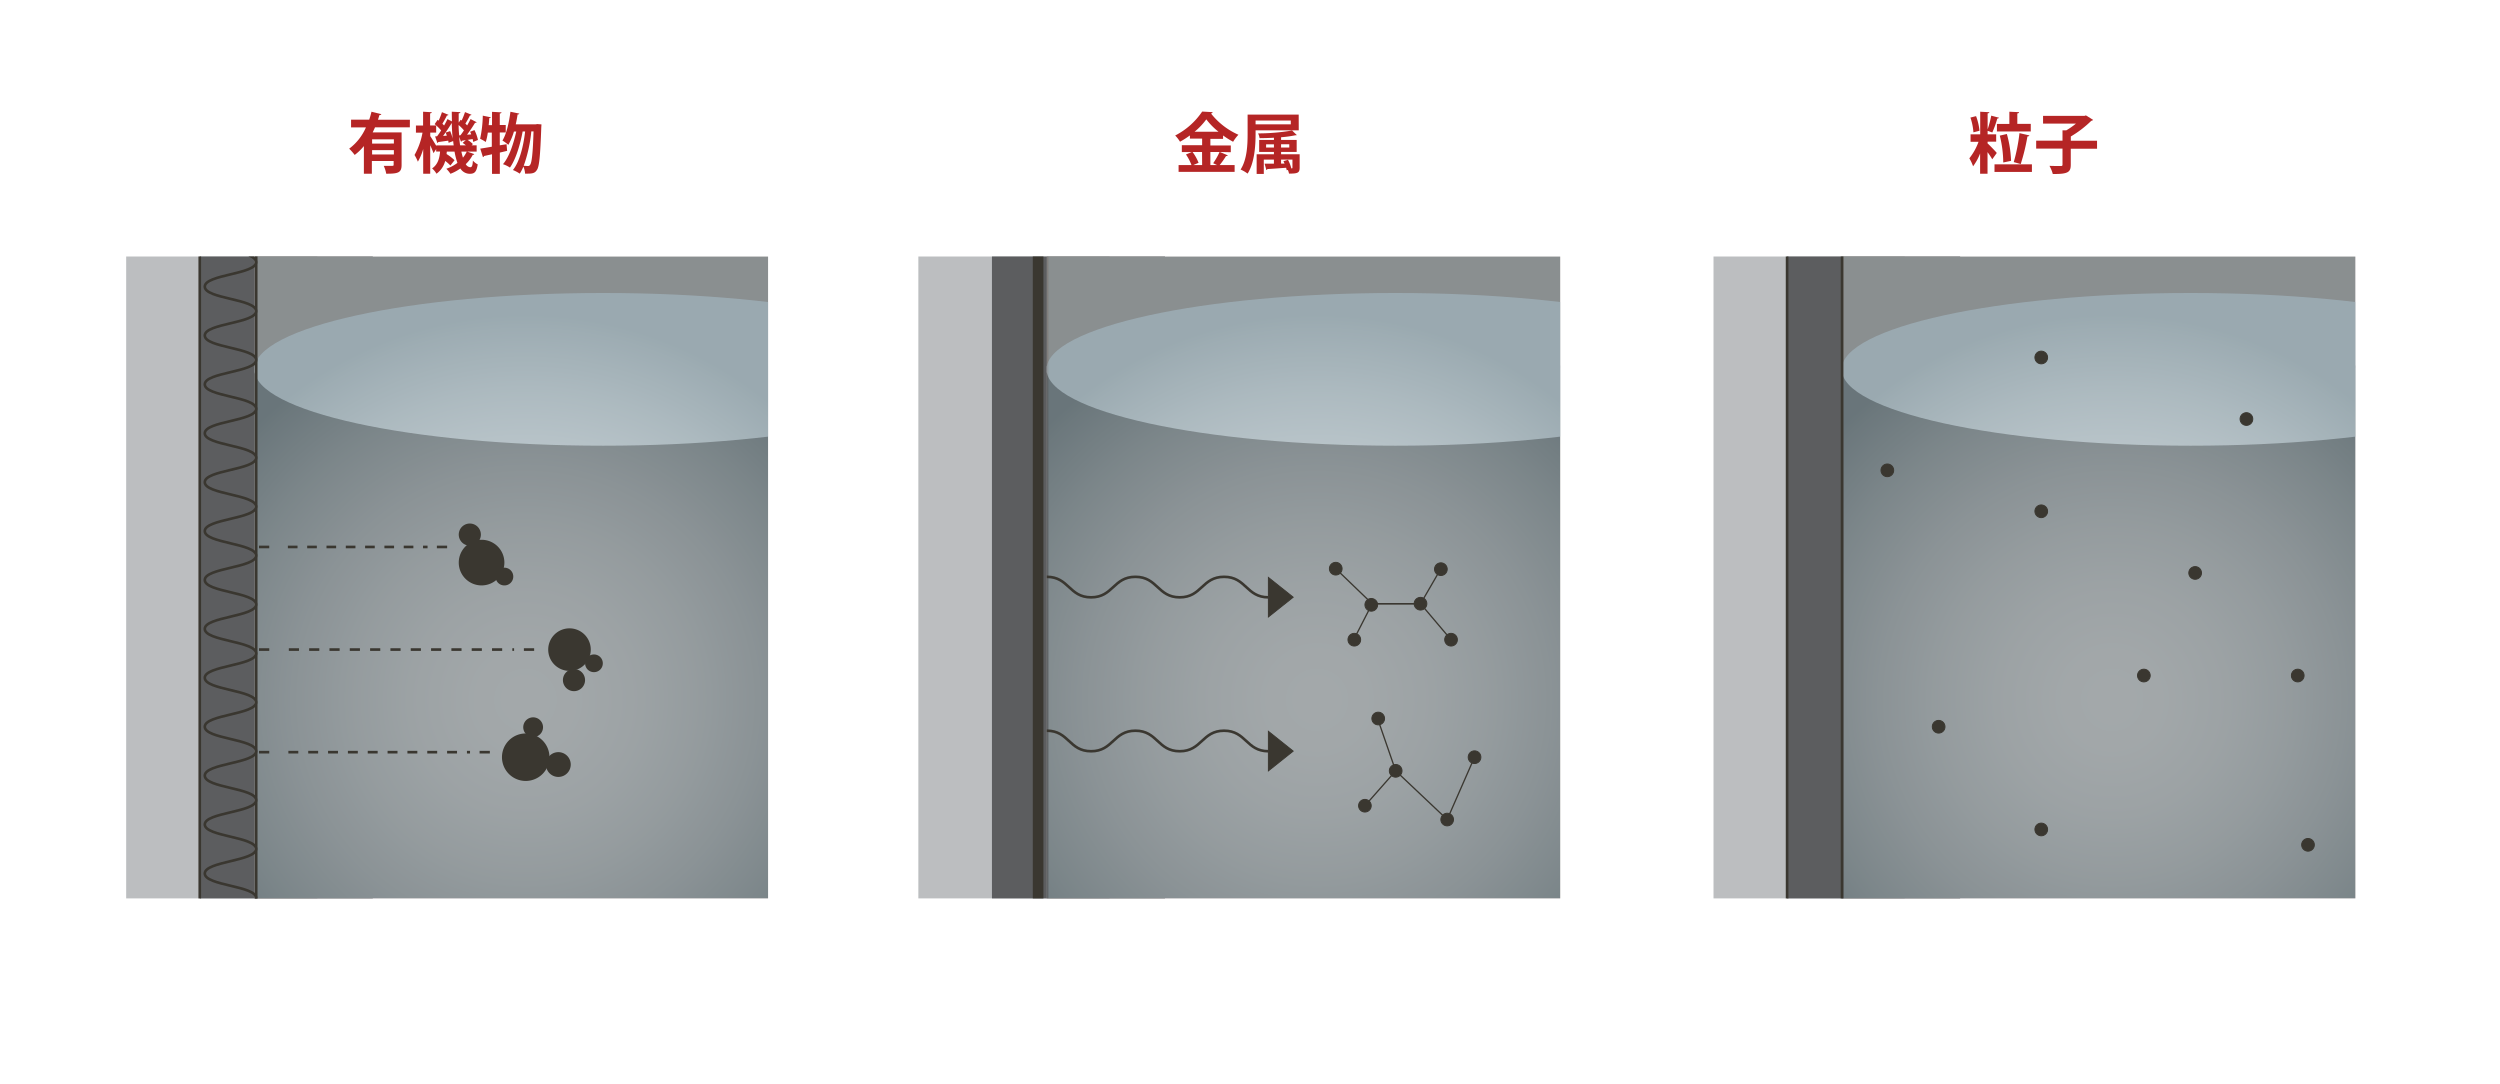 <svg id="Layer_1" data-name="Layer 1" xmlns="http://www.w3.org/2000/svg" xmlns:xlink="http://www.w3.org/1999/xlink" width="331.61mm" height="143.74mm" viewBox="0 0 940 407.44"><defs><style>.cls-1,.cls-10,.cls-17,.cls-19,.cls-20,.cls-21,.cls-22,.cls-32,.cls-33,.cls-34{fill:none;}.cls-2{fill:#bcbec0;}.cls-3{fill:#5c5d5f;}.cls-4{clip-path:url(#clip-path);}.cls-5{fill:#aeaba9;}.cls-6{opacity:0.42;}.cls-7{clip-path:url(#clip-path-2);}.cls-8{clip-path:url(#clip-path-3);}.cls-9{fill:#3c525b;}.cls-10,.cls-17{stroke:#231f20;}.cls-10,.cls-17,.cls-19,.cls-20,.cls-21,.cls-22,.cls-32,.cls-33,.cls-34{stroke-miterlimit:10;}.cls-10{stroke-width:0.82px;}.cls-11{fill:#c6d2d8;}.cls-12{opacity:0.32;}.cls-13{clip-path:url(#clip-path-4);}.cls-14{clip-path:url(#clip-path-5);}.cls-15{fill:url(#radial-gradient);}.cls-16{clip-path:url(#clip-path-6);}.cls-17{stroke-width:1.24px;}.cls-18{clip-path:url(#clip-path-7);}.cls-19,.cls-20,.cls-21,.cls-22,.cls-32,.cls-33,.cls-34{stroke:#3a3730;}.cls-20{stroke-dasharray:3.63 3.63;}.cls-21{stroke-dasharray:3.82 3.82;}.cls-22{stroke-dasharray:3.73 3.73;}.cls-23{clip-path:url(#clip-path-8);}.cls-24{fill:#3a3730;}.cls-25{clip-path:url(#clip-path-9);}.cls-26{clip-path:url(#clip-path-10);}.cls-27{clip-path:url(#clip-path-12);}.cls-28{clip-path:url(#clip-path-13);}.cls-29{fill:url(#radial-gradient-2);}.cls-30{clip-path:url(#clip-path-14);}.cls-31{clip-path:url(#clip-path-15);}.cls-32{stroke-width:4px;}.cls-33{stroke-width:0.37px;}.cls-34{stroke-width:0.5px;}.cls-35{clip-path:url(#clip-path-19);}.cls-36{clip-path:url(#clip-path-20);}.cls-37{clip-path:url(#clip-path-22);}.cls-38{clip-path:url(#clip-path-23);}.cls-39{fill:url(#radial-gradient-3);}.cls-40{clip-path:url(#clip-path-24);}.cls-41{clip-path:url(#clip-path-25);}.cls-42{fill:#b52525;}</style><clipPath id="clip-path"><rect class="cls-1" x="95.74" y="96.44" width="193.06" height="241.35"/></clipPath><clipPath id="clip-path-2"><rect class="cls-1" x="72.9" y="136.99" width="243.69" height="294.29"/></clipPath><clipPath id="clip-path-3"><rect class="cls-1" x="72.9" y="136.99" width="243.7" height="294.29"/></clipPath><clipPath id="clip-path-4"><rect class="cls-1" x="94.55" y="76.91" width="222.45" height="348.09"/></clipPath><clipPath id="clip-path-5"><path class="cls-1" d="M95.74,82.1V396.52C128.6,434.74,294.26,432,315.8,393.25V78.87C285.64,94.5,120,95.39,95.74,82.1"/></clipPath><radialGradient id="radial-gradient" cx="-4958.05" cy="1943.32" r="1.93" gradientTransform="translate(371999.48 -145467.26) scale(74.99)" gradientUnits="userSpaceOnUse"><stop offset="0" stop-color="#f3f3f3"/><stop offset="0.13" stop-color="#eeefef"/><stop offset="0.28" stop-color="#dfe2e3"/><stop offset="0.44" stop-color="#c7cdcf"/><stop offset="0.61" stop-color="#a6afb3"/><stop offset="0.79" stop-color="#7a8a8f"/><stop offset="0.97" stop-color="#465c64"/><stop offset="1" stop-color="#3c535b"/></radialGradient><clipPath id="clip-path-6"><rect class="cls-1" x="94.55" y="76.91" width="222.45" height="348.08"/></clipPath><clipPath id="clip-path-7"><rect class="cls-1" x="47.44" y="96.44" width="241.35" height="241.35"/></clipPath><clipPath id="clip-path-8"><rect class="cls-1" x="24.61" y="69.39" width="883" height="285.57"/></clipPath><clipPath id="clip-path-9"><rect class="cls-1" x="393.6" y="96.44" width="193.05" height="241.35"/></clipPath><clipPath id="clip-path-10"><rect class="cls-1" x="370.76" y="136.99" width="243.69" height="294.29"/></clipPath><clipPath id="clip-path-12"><rect class="cls-1" x="392.4" y="76.91" width="222.45" height="348.09"/></clipPath><clipPath id="clip-path-13"><path class="cls-1" d="M393.6,82.1V396.52c32.86,38.22,198.52,35.48,220.06-3.24V78.87C583.5,94.5,417.84,95.39,393.6,82.1"/></clipPath><radialGradient id="radial-gradient-2" cx="-4956.14" cy="1943.32" r="1.93" gradientTransform="translate(372153.9 -145467.26) scale(74.99)" xlink:href="#radial-gradient"/><clipPath id="clip-path-14"><rect class="cls-1" x="392.4" y="76.91" width="222.45" height="348.08"/></clipPath><clipPath id="clip-path-15"><rect class="cls-1" x="345.3" y="96.44" width="241.35" height="241.35"/></clipPath><clipPath id="clip-path-19"><rect class="cls-1" x="692.58" y="96.44" width="193.05" height="241.35"/></clipPath><clipPath id="clip-path-20"><rect class="cls-1" x="669.74" y="136.99" width="243.69" height="294.29"/></clipPath><clipPath id="clip-path-22"><rect class="cls-1" x="691.38" y="76.91" width="222.45" height="348.09"/></clipPath><clipPath id="clip-path-23"><path class="cls-1" d="M692.58,82.1V396.52c32.86,38.22,198.52,35.48,220.06-3.24V78.87C882.48,94.5,716.82,95.39,692.58,82.1"/></clipPath><radialGradient id="radial-gradient-3" cx="-4954.22" cy="1943.32" r="1.93" gradientTransform="translate(372308.9 -145467.26) scale(74.99)" xlink:href="#radial-gradient"/><clipPath id="clip-path-24"><rect class="cls-1" x="691.38" y="76.91" width="222.45" height="348.08"/></clipPath><clipPath id="clip-path-25"><rect class="cls-1" x="644.28" y="96.44" width="241.35" height="241.35"/></clipPath></defs><title>wp-spotlight-10587-940x592</title><rect class="cls-2" x="47.44" y="96.44" width="71.86" height="241.35"/><rect class="cls-3" x="75.11" y="96.44" width="65.06" height="241.35"/><g class="cls-4"><path class="cls-5" d="M315.8,395.46c-25.05,38.72-181.8,39.28-220.06,1.06V82.1c28.2,13.29,185,14.58,220.06-1Z"/><g class="cls-6"><g class="cls-7"><g class="cls-8"><rect class="cls-9" x="73.7" y="137.79" width="242.1" height="292.69"/><rect class="cls-10" x="73.7" y="137.79" width="242.1" height="292.69"/></g></g></g><path class="cls-11" d="M358,138.87c0,15.85-58.74,28.71-131.19,28.71S95.65,154.72,95.65,138.87s58.73-28.71,131.18-28.71S358,123,358,138.87"/><g class="cls-12"><g class="cls-13"><g class="cls-14"><rect class="cls-15" x="95.74" y="78.87" width="220.06" height="355.87"/></g><g class="cls-16"><path class="cls-17" d="M315.8,393.25C294.26,432,128.6,434.71,95.74,396.49V82.1C120,95.39,285.64,94.5,315.8,78.87Z"/></g></g></g></g><g class="cls-18"><line class="cls-19" x1="96.33" y1="43.45" x2="96.33" y2="420.46"/><line class="cls-19" x1="75.11" y1="43.45" x2="75.11" y2="420.46"/><path class="cls-19" d="M96.33,43.45C96.33,48,77,48,77,52.64s19.29,4.6,19.29,9.19S77,66.43,77,71s19.29,4.59,19.29,9.18S77,84.8,77,89.39,96.29,94,96.29,98.57,77,103.17,77,107.77s19.29,4.59,19.29,9.19S77,121.55,77,126.15s19.29,4.59,19.29,9.19S77,139.93,77,144.52s19.29,4.6,19.29,9.2S77,158.32,77,162.91s19.29,4.6,19.29,9.19S77,176.7,77,181.3s19.29,4.59,19.29,9.19S77,195.09,77,199.68s19.29,4.6,19.29,9.2S77,213.48,77,218.07s19.29,4.6,19.29,9.2S77,231.86,77,236.46s19.29,4.6,19.29,9.2S77,250.25,77,254.85s19.29,4.6,19.29,9.2S77,268.65,77,273.25s19.29,4.6,19.29,9.19S77,287,77,291.64s19.29,4.61,19.29,9.2S77,305.44,77,310s19.29,4.6,19.29,9.19S77,323.83,77,328.43s19.29,4.6,19.29,9.19S77,342.25,77,346.82s19.29,4.6,19.29,9.2S77,360.62,77,365.25s19.29,4.61,19.29,9.21S77,379,77,383.62s19.29,4.61,19.29,9.21S77,397.43,77,402s19.29,4.61,19.29,9.22S77,415.86,77,420.46"/></g><line class="cls-19" x1="97.38" y1="205.65" x2="101.24" y2="205.65"/><line class="cls-20" x1="108.24" y1="205.65" x2="160.76" y2="205.65"/><line class="cls-19" x1="164.26" y1="205.65" x2="168.12" y2="205.65"/><line class="cls-19" x1="97.38" y1="244.23" x2="101.24" y2="244.23"/><line class="cls-21" x1="108.6" y1="244.23" x2="193.3" y2="244.23"/><line class="cls-19" x1="196.98" y1="244.23" x2="200.84" y2="244.23"/><line class="cls-19" x1="97.38" y1="282.81" x2="101.24" y2="282.81"/><line class="cls-22" x1="108.43" y1="282.81" x2="176.73" y2="282.81"/><line class="cls-19" x1="180.32" y1="282.81" x2="184.18" y2="282.81"/><g class="cls-23"><path class="cls-24" d="M189.65,211.53a8.58,8.58,0,1,1-8.58-8.58h0a8.58,8.58,0,0,1,8.58,8.58"/><path class="cls-24" d="M180.81,201a4.16,4.16,0,1,1-4.16-4.16,4.16,4.16,0,0,1,4.16,4.16h0"/><path class="cls-24" d="M186.31,216.77a3.34,3.34,0,1,0,3.35-3.33h0a3.34,3.34,0,0,0-3.34,3.33"/><path class="cls-24" d="M222.13,244.25a8,8,0,1,1-8-8,8,8,0,0,1,8,8"/><path class="cls-24" d="M215.82,259.87a4.16,4.16,0,1,1,4.16-4.16,4.16,4.16,0,0,1-4.16,4.16"/><path class="cls-24" d="M220,249.4a3.33,3.33,0,1,0,3.33-3.33h0A3.33,3.33,0,0,0,220,249.4"/><path class="cls-24" d="M206.6,284.7a8.93,8.93,0,1,1-8.93-8.93h0a8.93,8.93,0,0,1,8.93,8.93"/><path class="cls-24" d="M209.94,292.12a4.66,4.66,0,1,1,4.66-4.66,4.66,4.66,0,0,1-4.66,4.66h0"/><path class="cls-24" d="M196.86,274.37a3.72,3.72,0,1,0,2.67-4.54,3.72,3.72,0,0,0-2.67,4.54h0"/></g><rect class="cls-2" x="345.3" y="96.44" width="71.86" height="241.35"/><rect class="cls-3" x="372.97" y="96.44" width="65.06" height="241.35"/><g class="cls-25"><path class="cls-5" d="M613.66,395.46c-25,38.72-181.84,39.28-220.06,1.06V82.1c28.19,13.29,185,14.58,220.06-1Z"/><g class="cls-6"><g class="cls-26"><g class="cls-26"><rect class="cls-9" x="371.55" y="137.79" width="242.1" height="292.69"/><rect class="cls-10" x="371.55" y="137.79" width="242.1" height="292.69"/></g></g></g><path class="cls-11" d="M655.87,138.87c0,15.85-58.73,28.71-131.18,28.71S393.5,154.72,393.5,138.87s58.74-28.71,131.19-28.71S655.87,123,655.87,138.87"/><g class="cls-12"><g class="cls-27"><g class="cls-28"><rect class="cls-29" x="393.6" y="78.87" width="220.06" height="355.87"/></g><g class="cls-30"><path class="cls-17" d="M613.66,393.25c-21.54,38.72-187.2,41.46-220.06,3.24V82.1c24.24,13.29,189.9,12.4,220.06-3.23Z"/></g></g></g></g><g class="cls-31"><line class="cls-32" x1="390.33" y1="43.45" x2="390.33" y2="420.46"/></g><g class="cls-23"><path class="cls-19" d="M393.6,216.88c8.33,0,8.33,7.71,16.65,7.71s8.34-7.71,16.67-7.71,8.33,7.71,16.66,7.71,8.34-7.71,16.67-7.71,8.33,7.71,16.67,7.71"/></g><polygon class="cls-24" points="476.92 217.12 476.92 231.96 486.23 224.54 476.92 217.12"/><polygon class="cls-33" points="476.92 217.12 476.92 231.96 486.23 224.54 476.92 217.12"/><g class="cls-23"><path class="cls-19" d="M393.6,274.74c8.33,0,8.33,7.72,16.65,7.72s8.34-7.72,16.67-7.72,8.33,7.72,16.66,7.72,8.34-7.72,16.67-7.72,8.33,7.72,16.67,7.72"/></g><polygon class="cls-24" points="476.92 274.98 476.92 289.83 486.23 282.41 476.92 274.98"/><polygon class="cls-33" points="476.92 274.98 476.92 289.83 486.23 282.41 476.92 274.98"/><polyline class="cls-34" points="502.24 213.82 515.93 227 534.14 227 541.77 213.82"/><polyline class="cls-34" points="509 240.52 515.93 227 534.14 227 545.58 240.52"/><g class="cls-23"><path class="cls-24" d="M513.22,227.42a2.38,2.38,0,1,1,2.39,2.37h0a2.39,2.39,0,0,1-2.37-2.37"/><path class="cls-33" d="M513.22,227.42a2.38,2.38,0,1,1,2.39,2.37h0A2.39,2.39,0,0,1,513.22,227.42Z"/><path class="cls-24" d="M531.73,227a2.38,2.38,0,1,1,2.39,2.37h0a2.39,2.39,0,0,1-2.37-2.37"/><path class="cls-33" d="M531.73,227a2.38,2.38,0,1,1,2.39,2.37h0A2.39,2.39,0,0,1,531.73,227Z"/><path class="cls-24" d="M539.39,214a2.38,2.38,0,1,1,2.38,2.38,2.38,2.38,0,0,1-2.38-2.38h0"/><path class="cls-33" d="M539.39,214a2.38,2.38,0,1,1,2.38,2.38,2.38,2.38,0,0,1-2.38-2.38Z"/><path class="cls-24" d="M499.86,213.82a2.38,2.38,0,1,1,2.38,2.38,2.38,2.38,0,0,1-2.38-2.38v0"/><path class="cls-33" d="M499.86,213.82a2.38,2.38,0,1,1,2.38,2.38,2.38,2.38,0,0,1-2.38-2.38Z"/><path class="cls-24" d="M506.84,240.52a2.38,2.38,0,1,1,2.38,2.38h0a2.37,2.37,0,0,1-2.37-2.37h0"/><path class="cls-33" d="M506.84,240.52a2.38,2.38,0,1,1,2.38,2.38h0a2.37,2.37,0,0,1-2.37-2.37Z"/><path class="cls-24" d="M543.21,240.52a2.38,2.38,0,1,1,2.38,2.38h0a2.37,2.37,0,0,1-2.37-2.37h0"/><path class="cls-33" d="M543.21,240.52a2.38,2.38,0,1,1,2.38,2.38h0a2.37,2.37,0,0,1-2.37-2.37Z"/><polyline class="cls-34" points="513.22 302.94 524.78 289.83 517.97 270.17"/><polyline class="cls-34" points="554.42 284.7 544.14 308.14 524.78 289.83"/><path class="cls-24" d="M515.83,270.17a2.38,2.38,0,1,1,2.39,2.37h0a2.38,2.38,0,0,1-2.38-2.37"/><path class="cls-33" d="M515.83,270.17a2.38,2.38,0,1,1,2.39,2.37h0A2.38,2.38,0,0,1,515.83,270.17Z"/><path class="cls-24" d="M512.51,300.68a2.37,2.37,0,1,1-1.56,3,2.36,2.36,0,0,1,1.56-3h0"/><path class="cls-33" d="M512.51,300.68a2.37,2.37,0,1,1-1.56,3,2.36,2.36,0,0,1,1.56-3Z"/><path class="cls-24" d="M524.06,287.56a2.38,2.38,0,1,1-1.55,3,2.39,2.39,0,0,1,1.55-3h0"/><path class="cls-33" d="M524.06,287.56a2.38,2.38,0,1,1-1.55,3,2.39,2.39,0,0,1,1.55-3Z"/><path class="cls-24" d="M543.44,305.88a2.37,2.37,0,1,1-1.55,3,2.37,2.37,0,0,1,1.55-3h0"/><path class="cls-33" d="M543.44,305.88a2.37,2.37,0,1,1-1.55,3,2.37,2.37,0,0,1,1.55-3Z"/><path class="cls-24" d="M553.71,282.43a2.38,2.38,0,1,1-1.55,3,2.39,2.39,0,0,1,1.55-3h0"/><path class="cls-33" d="M553.71,282.43a2.38,2.38,0,1,1-1.55,3,2.39,2.39,0,0,1,1.55-3Z"/></g><rect class="cls-2" x="644.28" y="96.44" width="71.86" height="241.35"/><rect class="cls-3" x="671.95" y="96.44" width="65.06" height="241.35"/><g class="cls-35"><path class="cls-5" d="M912.64,395.46c-25,38.72-181.84,39.28-220.06,1.06V82.1c28.19,13.29,185,14.58,220.06-1Z"/><g class="cls-6"><g class="cls-36"><g class="cls-36"><rect class="cls-9" x="670.53" y="137.79" width="242.1" height="292.69"/><rect class="cls-10" x="670.53" y="137.79" width="242.1" height="292.69"/></g></g></g><path class="cls-11" d="M954.86,138.87c0,15.85-58.74,28.71-131.19,28.71s-131.19-12.86-131.19-28.71,58.74-28.71,131.19-28.71S954.86,123,954.86,138.87"/><g class="cls-12"><g class="cls-37"><g class="cls-38"><rect class="cls-39" x="692.58" y="78.87" width="220.06" height="355.87"/></g><g class="cls-40"><path class="cls-17" d="M912.64,393.25c-21.54,38.72-187.2,41.46-220.06,3.24V82.1c24.24,13.29,189.9,12.4,220.06-3.23Z"/></g></g></g></g><g class="cls-41"><line class="cls-19" x1="692.61" y1="43.45" x2="692.61" y2="420.47"/><line class="cls-19" x1="671.95" y1="43.45" x2="671.95" y2="420.46"/></g><g class="cls-23"><path class="cls-24" d="M765.13,134.41a2.38,2.38,0,1,1,2.38,2.38h0a2.37,2.37,0,0,1-2.37-2.37h0"/><path class="cls-33" d="M765.13,134.41a2.38,2.38,0,1,1,2.38,2.38h0a2.37,2.37,0,0,1-2.37-2.37Z"/><path class="cls-24" d="M765.13,192.25a2.38,2.38,0,1,1,2.39,2.37h0a2.39,2.39,0,0,1-2.37-2.37"/><path class="cls-33" d="M765.13,192.25a2.38,2.38,0,1,1,2.39,2.37h0A2.39,2.39,0,0,1,765.13,192.25Z"/><path class="cls-24" d="M842.28,157.56a2.38,2.38,0,1,1,2.39,2.37h0a2.39,2.39,0,0,1-2.38-2.37"/><path class="cls-33" d="M842.28,157.56a2.38,2.38,0,1,1,2.39,2.37h0A2.39,2.39,0,0,1,842.28,157.56Z"/><path class="cls-24" d="M823,215.42a2.38,2.38,0,1,1,2.38,2.38,2.38,2.38,0,0,1-2.38-2.38h0"/><path class="cls-33" d="M823,215.42a2.38,2.38,0,1,1,2.38,2.38,2.38,2.38,0,0,1-2.38-2.38Z"/><path class="cls-24" d="M726.55,273.25a2.38,2.38,0,1,1,2.38,2.38h0a2.37,2.37,0,0,1-2.37-2.37h0"/><path class="cls-33" d="M726.55,273.25a2.38,2.38,0,1,1,2.38,2.38h0a2.37,2.37,0,0,1-2.37-2.37Z"/><path class="cls-24" d="M861.57,254a2.38,2.38,0,1,1,2.38,2.38,2.38,2.38,0,0,1-2.38-2.38h0"/><path class="cls-33" d="M861.57,254a2.38,2.38,0,1,1,2.38,2.38,2.38,2.38,0,0,1-2.38-2.38Z"/><path class="cls-24" d="M803.71,254a2.38,2.38,0,1,1,2.38,2.38h0a2.37,2.37,0,0,1-2.37-2.37h0"/><path class="cls-33" d="M803.71,254a2.38,2.38,0,1,1,2.38,2.38h0a2.37,2.37,0,0,1-2.37-2.37Z"/><path class="cls-24" d="M707.26,176.85a2.38,2.38,0,1,1,2.39,2.37h0a2.37,2.37,0,0,1-2.37-2.37"/><path class="cls-33" d="M707.26,176.85a2.38,2.38,0,1,1,2.39,2.37h0A2.37,2.37,0,0,1,707.26,176.85Z"/><path class="cls-24" d="M765.13,311.87a2.38,2.38,0,1,1,2.38,2.38h0a2.37,2.37,0,0,1-2.37-2.37"/><path class="cls-33" d="M765.13,311.87a2.38,2.38,0,1,1,2.38,2.38h0a2.37,2.37,0,0,1-2.37-2.37Z"/><path class="cls-24" d="M865.43,317.66a2.38,2.38,0,1,1,2.39,2.37h0a2.39,2.39,0,0,1-2.37-2.37"/><path class="cls-33" d="M865.43,317.66a2.38,2.38,0,1,1,2.39,2.37h0A2.39,2.39,0,0,1,865.43,317.66Z"/></g><path class="cls-42" d="M154.1,47.88H141c-.27.64-.57,1.28-.87,1.9H151V62c0,3-1.41,3.31-5.78,3.31a11.43,11.43,0,0,0-.93-2.94c.76,0,1.6,0,2.24,0,1.41,0,1.48,0,1.48-.49V60.54h-8.19v4.77h-3V54.91a19.2,19.2,0,0,1-3.46,3.34,21,21,0,0,0-2.07-2.35,19.79,19.79,0,0,0,6.3-8H132V45h6.82a31.3,31.3,0,0,0,.86-3l3.7.91c-.07.22-.32.37-.71.34-.18.57-.35,1.16-.55,1.76h12Zm-6,6.09v-1.6h-8.19V54Zm-8.19,4.1h8.19V56.44h-8.19Z"/><path class="cls-42" d="M175.67,57l2.65.93c-.08.2-.25.3-.57.3a13.27,13.27,0,0,1-2.62,3.48,2.14,2.14,0,0,0,1.68,1.16c.62,0,.89-.52,1-2.49a6.1,6.1,0,0,0,1.82,1.43c-.47,2.79-1.16,3.53-3,3.53a4.14,4.14,0,0,1-3.53-2,16.75,16.75,0,0,1-3.73,2,12.3,12.3,0,0,0-1.55-1.9,14.39,14.39,0,0,0,4.17-2.2A25.87,25.87,0,0,1,170.91,57H168l-.09.91a19.22,19.22,0,0,1,3,2.32l-1.56,2a15,15,0,0,0-1.95-1.73,8.58,8.58,0,0,1-3.28,4.81,8.3,8.3,0,0,0-1.65-2c2.17-1.46,2.79-3.83,3-6.34H164v-.92l-1,1.53c-.25-.74-.74-1.9-1.24-3V65.31h-2.64V56.05a20.84,20.84,0,0,1-2,4.74,16.46,16.46,0,0,0-1.26-2.52,26.28,26.28,0,0,0,3-8.39h-2.47V47.19h2.69V42l3.26.19c0,.22-.17.37-.62.45v4.52H164v2.69h-2.23v1.33c.52.74,1.66,2.62,2.28,3.68v-.2h6.54c-.08-.52-.15-1.09-.2-1.63l-1.73.67c0-.25-.07-.52-.12-.82-1.43.2-2.79.4-3.75.52a.51.51,0,0,1-.35.35l-.84-2.47.74-.05a24.44,24.44,0,0,0,1.53-2.2,19.69,19.69,0,0,0-2.44-2.37l1.11-1.6.39.29a27.19,27.19,0,0,0,1.24-3.18l2.47,1a.6.6,0,0,1-.59.23c-.42.89-1.12,2.14-1.71,3.13l.64.64a25.61,25.61,0,0,0,1.26-2.39l1.68.86c0-1.21-.05-2.42-.05-3.65l3.24.17c0,.25-.2.4-.64.47,0,1.16,0,2.3,0,3.46l.74-1.06.37.27a24.41,24.41,0,0,0,1.26-3.16l2.46,1a.58.58,0,0,1-.59.23c-.42.89-1.13,2.14-1.73,3.11a8.4,8.4,0,0,1,.67.66c.49-.84.94-1.67,1.28-2.39l2.3,1.21c-.07.15-.32.22-.62.22a50.76,50.76,0,0,1-3,4.45l1.56-.1c-.13-.37-.28-.72-.42-1l1.65-.62a14.82,14.82,0,0,1,1.31,3.71l-1.78.74c-.05-.32-.12-.69-.22-1.09l-1.9.32a10,10,0,0,1,2,1.58l-.49.47h1.9V57ZM168,51c-.12-.4-.27-.79-.42-1.16l1.68-.55a16,16,0,0,1,.94,2.84h0c-.17-1.85-.29-3.85-.34-5.9a57.44,57.44,0,0,1-3.26,4.87Zm5.14-.15c.42-.54.88-1.19,1.3-1.85a17.54,17.54,0,0,0-2-2c0,1.36.1,2.64.2,3.9Zm2,1.83c-.54.09-1,.17-1.45.22a.45.45,0,0,1-.35.37l-.71-1.88c.1,1.14.22,2.25.37,3.26h2.17a13.72,13.72,0,0,0-1.21-.94ZM173.48,57a20.09,20.09,0,0,0,.59,2.27A10.33,10.33,0,0,0,175.5,57Z"/><path class="cls-42" d="M190.46,54.22l.22,2.49c-.92.23-1.83.45-2.74.65v8H185V58l-3,.65a.48.48,0,0,1-.42.41l-1-3.18c1.18-.17,2.69-.44,4.34-.72V49.85h-1.5a22.12,22.12,0,0,1-.77,3.53,16.53,16.53,0,0,0-2.12-1.21,44.82,44.82,0,0,0,1-8.69l3,.62c0,.2-.25.32-.59.32,0,.84-.1,1.73-.2,2.62H185v-5l3.56.2c0,.22-.2.39-.64.44V47h2.24v2.81h-2.24v4.82ZM202,46.64l1.6.13-.07.93c-.4,11.06-.77,15-1.66,16.2-.59.94-1.26,1.38-3.36,1.38-.34,0-.71,0-1.08,0a7.71,7.71,0,0,0-.64-2.64,15.81,15.81,0,0,1-1.36,2.64,14.75,14.75,0,0,0-2.57-1.36c2.62-3.23,4-9.38,4.59-14.49h-.94C195.69,54,194,59.87,191.74,63a11.4,11.4,0,0,0-2.62-1.28c2.4-2.74,4-7.88,5-12.27h-.88a23.26,23.26,0,0,1-2.1,5,16.66,16.66,0,0,0-2.22-1.61c1.48-2.39,2.49-6.71,3-10.83l3.33.69c-.05.22-.27.34-.64.34-.17,1.24-.42,2.47-.69,3.71h7.45Zm-2.23,2.77a53.15,53.15,0,0,1-2.86,12.93c.67,0,1.26.08,1.6.08a.9.9,0,0,0,.84-.5c.55-.74,1-3.85,1.26-12.51Z"/><path class="cls-42" d="M458.68,57.14l3,1.28a.77.77,0,0,1-.69.25,32.14,32.14,0,0,1-2.4,3.4h5.63v2.55H443.15V62.07H448a18.41,18.41,0,0,0-2.08-4l2.22-.91h-3.77V54.59H452V52.12h-4.6V50.91a31.59,31.59,0,0,1-3.72,2.37,12.64,12.64,0,0,0-1.81-2.34,27.12,27.12,0,0,0,10.15-9l3.95.22a.71.71,0,0,1-.64.5,26.87,26.87,0,0,0,10.32,8,15,15,0,0,0-2,2.64,32.72,32.72,0,0,1-3.77-2.37v1.28H455.1v2.47h7.68v2.55Zm-6.71,0h-3.58a16.65,16.65,0,0,1,2.27,4.07l-2,.86H452Zm6.19-7.61a26,26,0,0,1-4.59-4.66,24.88,24.88,0,0,1-4.42,4.66Zm-2,11.83a24.77,24.77,0,0,0,2.39-4.22H455.1v4.93h2.54Z"/><path class="cls-42" d="M488.33,49H472.1v1.38c0,4.35-.39,10.79-3,14.89a12.92,12.92,0,0,0-2.64-1.53c2.46-3.8,2.64-9.41,2.64-13.36V43.09h19.21Zm-3-3.68H472.1v1.43h13.24ZM488.67,58v5c0,2-.71,2.27-4,2.27a6,6,0,0,0-.44-1.38l-.45.12c0-.27-.12-.59-.2-.94-2.69.2-5.3.4-7.06.49a.39.39,0,0,1-.37.35l-.66-2.37c1,0,2.19,0,3.5,0V60h-3.8v5.38H472.5V58H479v-.88h-5.55V52.62H479v-.84c-1.8.1-3.65.15-5.38.17a7,7,0,0,0-.57-1.8,75.83,75.83,0,0,0,12.77-1.09l1.77,1.71a.48.48,0,0,1-.34.09.82.82,0,0,1-.22,0,42,42,0,0,1-5.34.74v1h5.86v4.52h-5.86V58Zm-12.62-2.54H479V54.25h-2.94Zm8.72-1.23h-3.09v1.23h3.09Zm-.49,5.85a13.46,13.46,0,0,1,1.26,3.23c.32,0,.42,0,.42-.29V60h-4.28v1.51l1.31,0a7,7,0,0,0-.42-.91Z"/><path class="cls-42" d="M747.31,53.88c.92.86,3,3,3.48,3.63l-1.7,2.37a29.26,29.26,0,0,0-1.78-2.69v8.12h-2.79V57.7a20.25,20.25,0,0,1-2.64,4.82,16.79,16.79,0,0,0-1.41-3,21.88,21.88,0,0,0,3.46-6.22h-3V50.49h3.63V42l3.44.19c0,.25-.23.37-.65.45v6a41.67,41.67,0,0,0,1.36-5.16l2.91.77c-.07.2-.29.29-.64.32a38.45,38.45,0,0,1-1.87,5.23l-1.76-.61v1.3h3.21v2.77h-3.21ZM743,43.66a21.6,21.6,0,0,1,1.29,5.5l-2.28.59a22.08,22.08,0,0,0-1.13-5.55Zm6.94,18.12H764v2.86H749.93Zm.91-15.19h4.67V42l3.65.17c0,.27-.19.39-.66.49v3.9h5.06v2.87H750.84Zm3.73,3.78a42.22,42.22,0,0,1,1.58,10.1l-2.94.62a42.34,42.34,0,0,0-1.3-10.1Zm8.47.54c-.07.23-.35.37-.74.4a75,75,0,0,1-2.52,10.37l-2.62-.74a65.82,65.82,0,0,0,2.15-10.89Z"/><path class="cls-42" d="M788.49,52.91v3h-9.88v6c0,2.79-1,3.58-6.76,3.5a12.93,12.93,0,0,0-1.26-3.06c1.73.07,3.65.07,4.22.07s.69-.12.69-.56V55.88h-9.9v-3h9.9V49l1.43,0a26.23,26.23,0,0,0,3.63-2.54H768.19V43.56H783.8l.51-.18L787,45.06a.9.9,0,0,1-.67.35,40.27,40.27,0,0,1-7.7,5.9v1.6Z"/></svg>